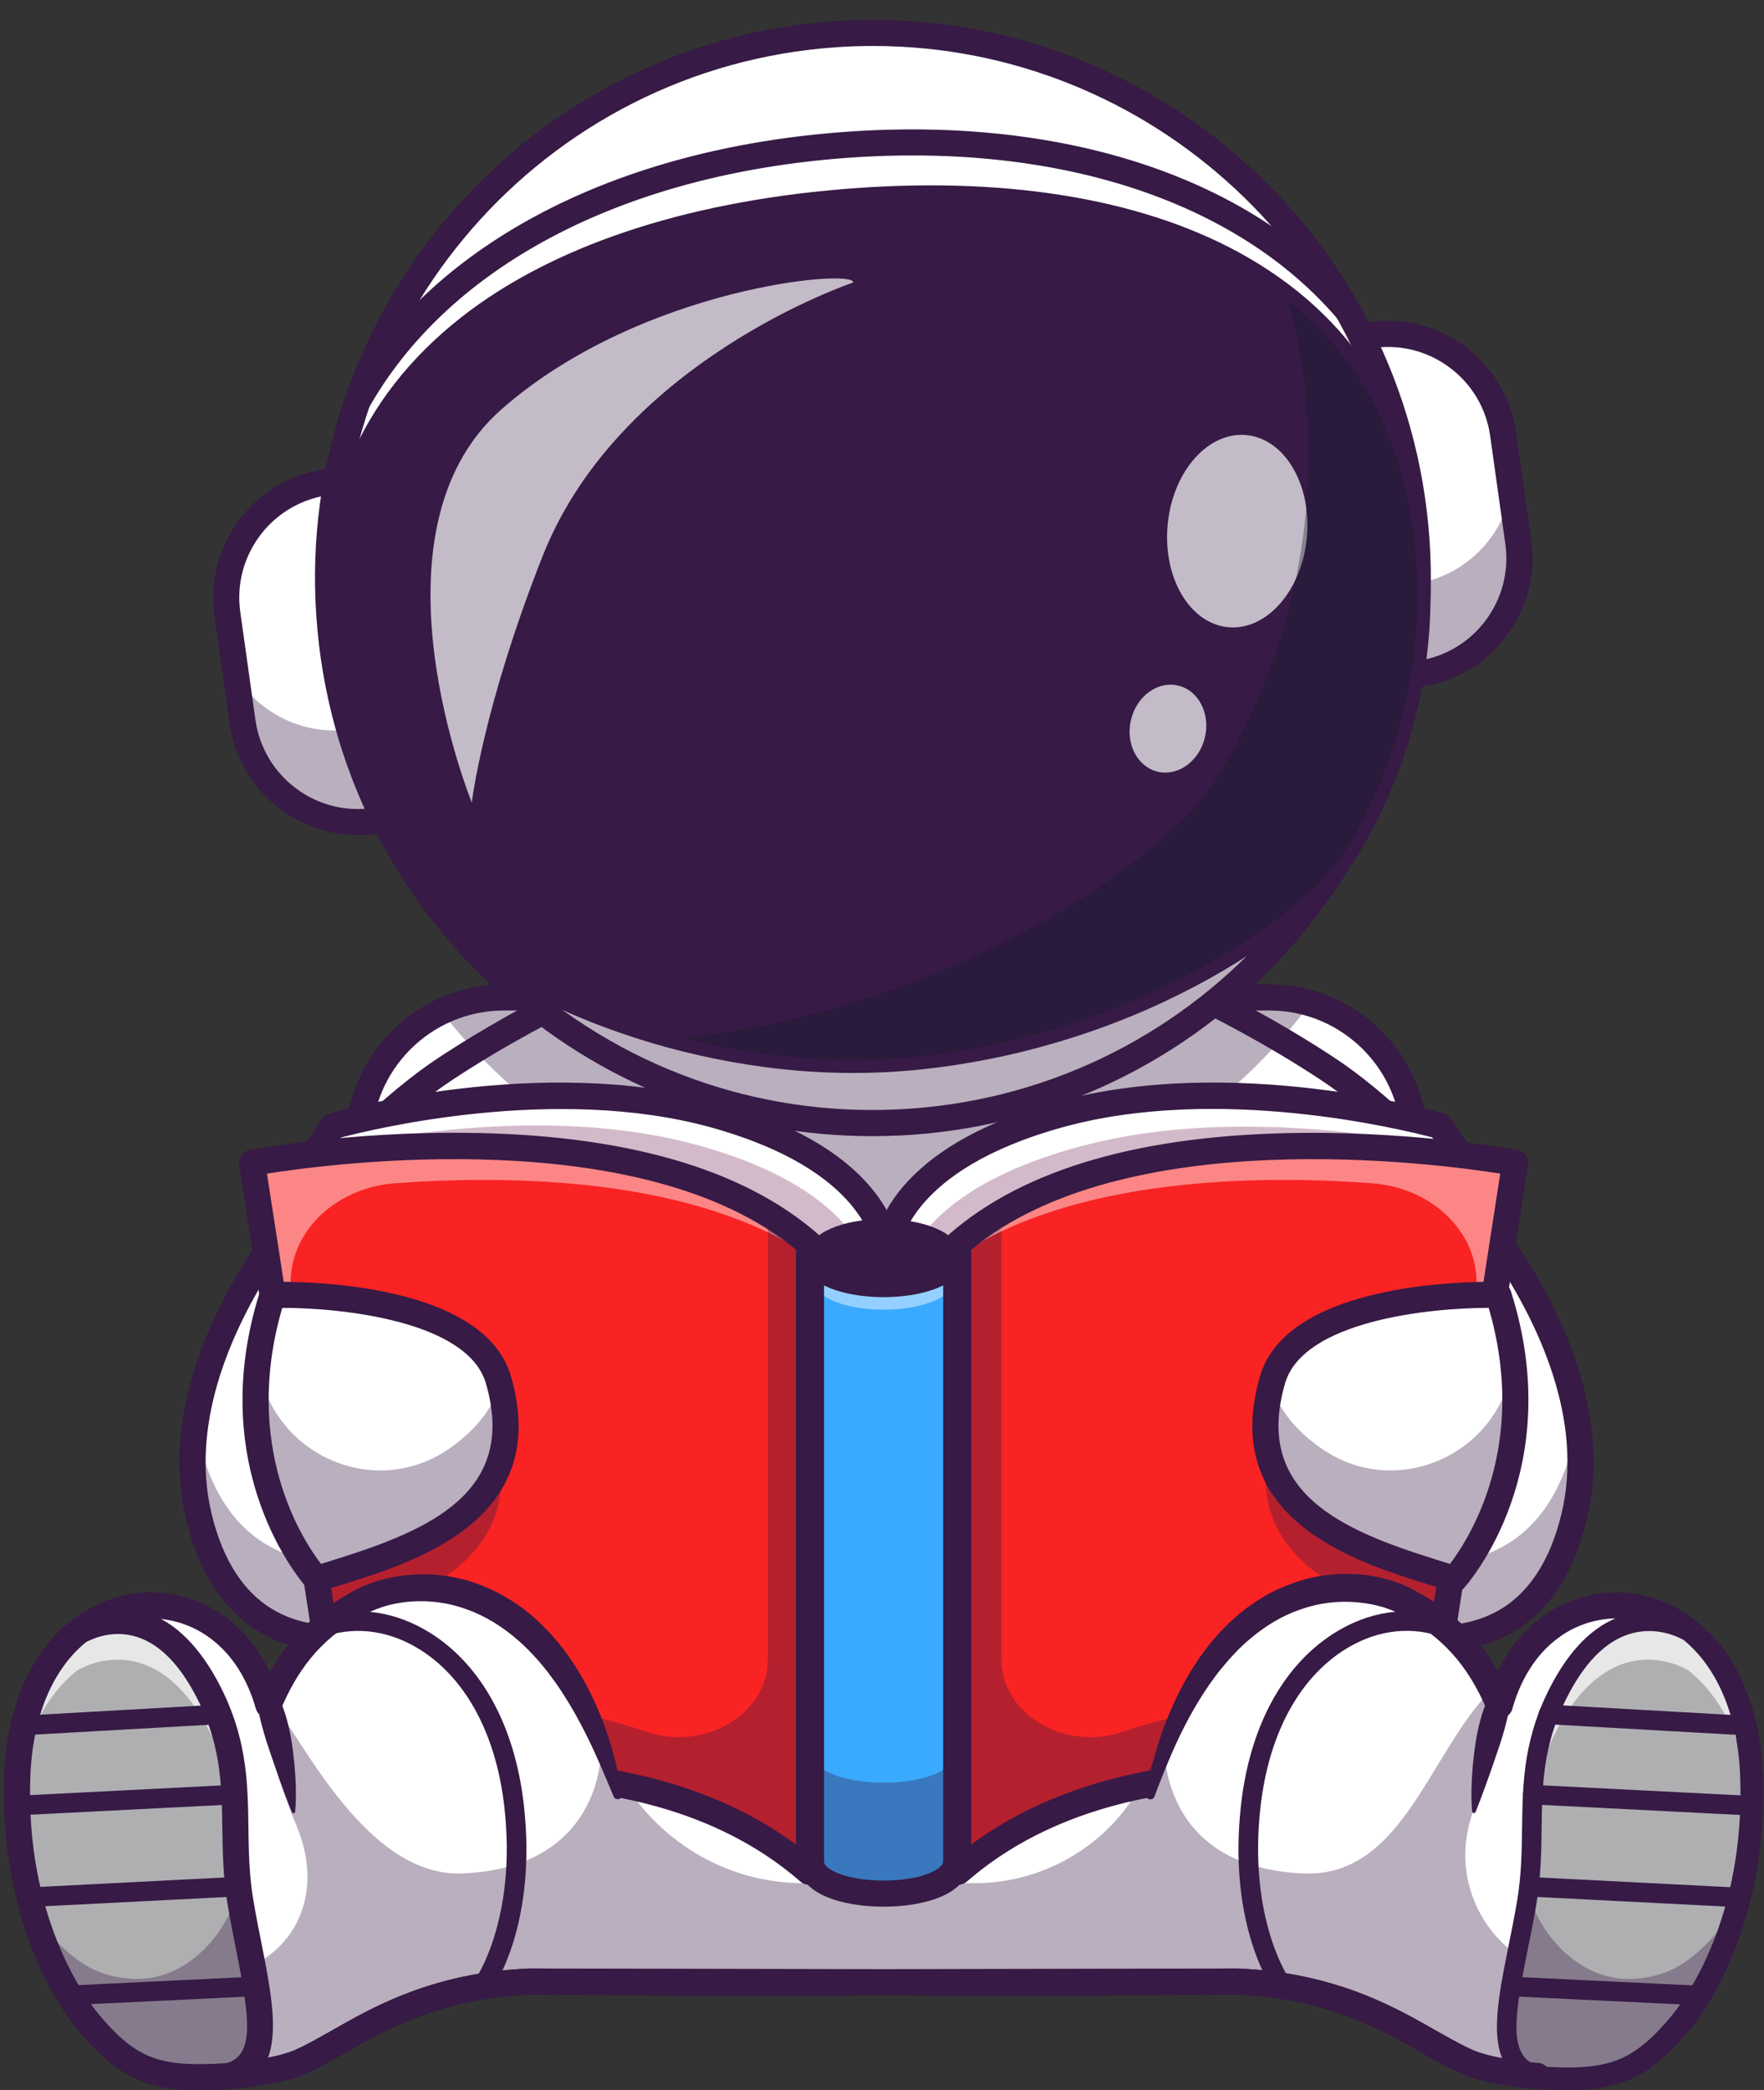 <?xml version="1.0" encoding="UTF-8"?>
<!DOCTYPE svg PUBLIC '-//W3C//DTD SVG 1.0//EN'
          'http://www.w3.org/TR/2001/REC-SVG-20010904/DTD/svg10.dtd'>
<svg height="2673.2" preserveAspectRatio="xMidYMid meet" version="1.0" viewBox="-5.0 -25.4 2256.7 2673.2" width="2256.7" xmlns="http://www.w3.org/2000/svg" xmlns:xlink="http://www.w3.org/1999/xlink" zoomAndPan="magnify"
><rect x="-5.0" y="-25.4" width="2256.7" height="2673.2" fill="#333333" stroke="none"/><g
  ><g
    ><g
      ><g id="change1_22"
        ><path d="M1804.9,1434.2v801.9c0,102.7-83.2,185.9-185.9,185.9H639.7c-102.7,0-185.9-83.2-185.9-185.9v-800 c0-0.9,0-1.7,0-2.6c1-73,44-135.8,106-165.3c24.2-11.5,51.3-18,79.9-18H1619c18.2,0,35.8,2.6,52.4,7.5 C1747.9,1280.2,1804,1350.6,1804.9,1434.2z" fill="#fff"
        /></g
        ><g id="change2_9"
        ><path d="M1619,2438.7H639.7c-111.7,0-202.6-90.9-202.6-202.6v-800c0-111.7,90.9-202.6,202.6-202.6H1619 c111.7,0,202.6,90.9,202.6,202.6v800C1821.6,2347.8,1730.7,2438.7,1619,2438.7z M639.7,1266.9c-93.3,0-169.2,75.9-169.2,169.2 v800c0,93.3,75.9,169.2,169.2,169.2H1619c93.3,0,169.2-75.9,169.2-169.2v-800c0-93.3-75.9-169.2-169.2-169.2H639.7z" fill="#371a45"
        /></g
        ><g id="change1_9"
        ><path d="M752.1 1879H1489.6V2459.7H752.1z" fill="#fff"
        /></g
        ><g id="change1_23"
        ><path d="M2008.7,1914.6c-36.1,149.7-140.7,161.6-203.8,153.9c-29.6-3.6-49.9-11.4-49.9-11.4H503.2 c0,0-20.2,7.8-49.4,11.4c-63,7.9-168.3-3.6-204.4-153.8c-41.4-172.1,82.7-360.7,204.4-481c39.4-39,78.5-70.8,111.7-92.6 c12.2-8,24.3-15.7,36.5-23.2c41.4-25.4,82.6-47.9,122.6-67.6c217.3-107.4,400.8-136.3,400.8-136.3h7.2 c0,0,183.4,28.9,400.7,136.3c32.8,16.2,66.4,34.2,100.2,54.1c19.6,11.5,39.3,23.8,59,36.6c33.4,21.9,72.8,53.9,112.4,93.2 C1926.4,1554.5,2050,1742.7,2008.7,1914.6z" fill="#fff"
        /></g
        ><g id="change2_44" opacity=".35"
        ><path d="M2008.7,1914.6c-52.9,219.8-253.7,142.5-253.7,142.5H503.2c0,0-200.8,77.3-253.8-142.5 c-9.5-39.4-10.3-79.8-4.4-119.9c1.1,7.4,2.6,14.8,4.4,22.2c52.9,219.8,253.8,142.5,253.8,142.5h1251.7 c0,0,200.8,77.3,253.7-142.5c1.8-7.4,3.3-14.8,4.4-22.2C2019,1834.8,2018.1,1875.1,2008.7,1914.6z" fill="#371a45"
        /></g
        ><g id="change2_30"
        ><path d="M425.1,2087c-28.1,0-59.9-5-90.3-21c-50.1-26.3-84.3-76-101.5-147.6c-59-245.2,197.3-508.8,323.2-591.4 c278.4-182.6,563.6-229.1,566.4-229.6c0.9-0.1,1.7-0.2,2.6-0.2h7.2c0.9,0,1.7,0.1,2.6,0.2c2.8,0.4,288,47,566.4,229.6 c126,82.6,382.3,346.2,323.2,591.4c-17.2,71.6-51.4,121.2-101.5,147.6c-80.1,42.1-170.6,8.1-174.4,6.6 c-8.6-3.3-12.9-13-9.6-21.6c3.3-8.6,13-12.9,21.6-9.6l0,0c0.8,0.3,80.6,30,147.2-5.1c41.1-21.7,69.5-64,84.4-125.7 c29-120.6-29.8-243.7-84.3-325.7c-71.7-108-165.9-191.4-224.8-230c-263.2-172.6-531.6-220.8-552.1-224.3h-4.5 c-20.4,3.5-289.2,51.9-552.1,224.3c-58.9,38.6-153.1,122-224.8,230c-54.5,82-113.3,205.1-84.3,325.7 c14.9,61.7,43.2,104,84.4,125.7c66.6,35.1,146.4,5.4,147.2,5.1c8.6-3.3,18.2,1,21.6,9.6c3.3,8.6-1,18.2-9.6,21.5 C506.8,2073.5,471,2087,425.1,2087z" fill="#371a45"
        /></g
        ><g
        ><g
          ><g id="change1_17"
            ><path d="M1810.6,836.3L1810.6,836.3c-7.8,1.1-14.9-4.3-16-12.1l-57-405.1c-1.1-7.8,4.3-14.9,12.1-16l0,0 c81.5-11.5,156.8,45.3,168.3,126.8l19.4,138.1C1948.8,749.5,1892.1,824.8,1810.6,836.3z" fill="#fff"
            /></g
            ><g id="change2_33"
            ><path d="M1808.6,839.4c-8.4,0-15.8-6.2-17-14.8l-57-405.1c-1.3-9.4,5.2-18.1,14.6-19.4 c83-11.7,160,46.3,171.7,129.3l19.4,138.1c11.7,83-46.3,160-129.3,171.7C1810.2,839.4,1809.4,839.4,1808.6,839.4z M1770.5,404.6c-6.8,0-13.6,0.5-20.4,1.4c-6.1,0.9-10.4,6.5-9.5,12.7l57,405.1c0.9,6.1,6.5,10.4,12.7,9.5l0,0 c79.7-11.2,135.4-85.2,124.2-164.9L1915,530.3C1904.7,457.4,1842.1,404.6,1770.5,404.6z" fill="#371a45"
            /></g
          ></g
          ><g id="change2_23" opacity=".35"
          ><path d="M1928.3,603.2l9.1,64.8c11.4,81.4-45.3,156.8-126.8,168.3c-7.8,1.1-14.9-4.3-16.1-12.1l-15.2-107.7 c2.9,4.6,8.3,7.3,14,6.5l9.6-1.4C1867.3,712.6,1916.3,663.6,1928.3,603.2z" fill="#371a45"
          /></g
          ><g id="change2_31"
          ><path d="M1808.6,853.1c-15.1,0-28.4-11.2-30.6-26.6l-57-405.1c-2.4-16.9,9.4-32.5,26.3-34.9 c90.5-12.8,174.4,50.5,187.2,141l19.4,138.1c12.7,90.5-50.5,174.4-141,187.2C1811.5,853,1810,853.1,1808.6,853.1z M1808.3,819.7C1808.3,819.7,1808.3,819.7,1808.3,819.7L1808.3,819.7C1808.3,819.7,1808.3,819.7,1808.3,819.7z M1754.4,419.3 l56.3,400.1c70.9-11.3,120.1-77.7,110.1-149.1l-19.4-138.1c-4.9-35-23.2-66-51.4-87.2C1822.4,424.2,1788.6,415.1,1754.4,419.3z" fill="#371a45"
          /></g
          ><g
          ><g id="change1_21"
            ><path d="M412.6,591.3L412.6,591.3c7.8-1.1,14.9,4.3,16,12.1l57,405.1c1.1,7.8-4.3,14.9-12.1,16l0,0 c-81.5,11.5-156.8-45.3-168.3-126.8l-19.4-138.1C274.4,678.1,331.2,602.8,412.6,591.3z" fill="#fff"
            /></g
            ><g id="change2_15"
            ><path d="M452.7,1028.9c-74.5,0-139.7-55-150.4-130.8L282.9,760c-11.7-83,46.3-160,129.3-171.7 c9.4-1.3,18.1,5.2,19.4,14.6l57,405.1c0.6,4.6-0.5,9.1-3.3,12.7c-2.8,3.7-6.8,6-11.3,6.7 C466.9,1028.4,459.8,1028.9,452.7,1028.9z M414.6,594.1c-0.5,0-1,0-1.6,0.1l0,0c-79.7,11.2-135.4,85.2-124.2,164.9l19.4,138.1 c11.2,79.7,85.2,135.4,164.9,124.2c3-0.4,5.6-2,7.4-4.3s2.6-5.3,2.2-8.3l-57-405.1C424.9,598.2,420.1,594.1,414.6,594.1z M412.6,591.3L412.6,591.3L412.6,591.3z" fill="#371a45"
            /></g
          ></g
          ><g id="change2_10" opacity=".35"
          ><path d="M469.9,896.1l15.8,112.4c1.1,7.8-4.3,14.9-12.1,16.1c-42.8,6-83.9-6.8-114.9-32.1 c-28-22.9-47.9-56-53.3-94.7l-8.2-58.2c30.3,47.8,86.8,76.1,146.6,67.7l14.8-2.1C463.9,904.4,468.1,900.8,469.9,896.1z" fill="#371a45"
          /></g
          ><g id="change2_16"
          ><path d="M452.7,1042.6c-81.2,0-152.3-59.9-163.9-142.6l-19.4-138.1c-12.7-90.5,50.5-174.4,141-187.2 c8.2-1.2,16.3,0.9,22.9,5.9c6.6,5,10.8,12.2,12,20.4l57,405.1c1.2,8.2-0.9,16.3-5.9,22.9c-5,6.6-12.2,10.8-20.4,12 C468.1,1042.1,460.4,1042.6,452.7,1042.6z M412.5,608.2c-70.9,11.3-120.2,77.7-110.1,149.1l19.4,138.1 c10.1,71.4,75.7,121.6,147,112.9L412.5,608.2z M412.6,591.3L412.6,591.3L412.6,591.3z" fill="#371a45"
          /></g
          ><g id="change2_17" opacity=".35"
          ><path d="M1671.4,1257.7c-11.9,16.1-24.6,31.6-37.9,46.6c-117,132.1-283.9,220.2-473.9,233.3 c-217.9,15-419.3-71.8-557.6-219.8c-14.8-15.9-28.9-32.4-42.2-49.6c24.2-11.5,51.3-18,79.9-18h85 c217.3-107.4,400.8-136.3,400.8-136.3h7.2c0,0,183.4,28.9,400.7,136.3h85.6C1637.2,1250.2,1654.7,1252.9,1671.4,1257.7z" fill="#371a45"
          /></g
          ><g
          ><g id="change1_19"
            ><circle cx="1111.7" cy="713.8" fill="#fff" r="697.1"
            /></g
            ><g id="change2_14"
            ><path d="M1110.7,1413.9c-168.9,0-330.2-60.2-458.8-172.2c-141-122.8-225.7-293.2-238.6-479.7 c-26.6-385.1,265.1-720,650.2-746.6c186.6-12.9,366.9,47.7,508,170.5c141,122.8,225.8,293.2,238.6,479.7l0,0 c12.9,186.6-47.7,366.9-170.5,508s-293.2,225.8-479.7,238.6C1143.4,1413.3,1127,1413.9,1110.7,1413.9z M1112.7,19.7 c-16.2,0-32.5,0.6-48.8,1.7C682.2,47.7,393,379.7,419.3,761.5c12.8,184.9,96.8,353.9,236.6,475.6s318.7,181.8,503.6,169 c381.8-26.3,671-358.4,644.7-740.2c-12.8-184.9-96.8-353.9-236.6-475.6C1440.1,79.4,1280.2,19.7,1112.7,19.7z" fill="#371a45"
            /></g
          ></g
          ><g id="change2_39" opacity=".35"
          ><path d="M1793.8,570c6.6,31.1,11.1,63.1,13.3,95.8c26.4,384.1-263.4,716.9-647.5,743.4 c-384.1,26.4-716.9-263.4-743.4-647.5c-0.8-11-1.3-22.1-1.5-33c70.2,335.3,378.7,575.9,730.1,551.7 C1517.9,1254.6,1802,940,1793.8,570z" fill="#371a45"
          /></g
          ><g id="change2_43"
          ><path d="M1110.7,1427.6c-172.2,0-336.6-61.4-467.7-175.6c-143.8-125.2-230.2-298.9-243.3-489.1 C372.6,370.2,670,28.8,1062.6,1.7c392.7-27.1,734.1,270.3,761.2,663l0,0c27.1,392.6-270.3,734.1-662.9,761.2 C1144,1427,1127.3,1427.6,1110.7,1427.6z M1112.2,33.4c-15.7,0-31.4,0.5-47.3,1.6C690.6,60.8,407.2,386.3,433,760.6 c12.5,181.3,94.9,346.9,231.9,466.2s312.4,178.2,493.7,165.7c374.3-25.8,657.8-351.3,631.9-725.6l0,0 C1765.7,308.6,1466.2,33.4,1112.2,33.4z" fill="#371a45"
          /></g
          ><g id="change2_7"
          ><path d="M1806.1,683.8c11.4,135.9-22.1,265.8-88.7,376.6c-50,83-271,239.6-558,266.3 c-266.1,24.8-520.3-96.8-583.4-170.3c-84.2-98.1-139-220.5-150.4-356.5C395.3,440.3,691.8,265.2,1073,233.1 S1775.9,324.1,1806.1,683.8z" fill="#371a45"
          /></g
          ><g id="change2_5"
          ><path d="M1086.7,1346.8c-245.8,0-463.2-109.4-523.3-179.4c-89.6-104.3-143-230.9-154.4-365.9 c-14.8-175.9,44.3-317.5,175.7-420.8c114.8-90.2,283.1-147,487-164.1c203.8-17.2,379.3,10.7,507.5,80.4 c146.8,79.9,228.8,209.6,243.6,385.5l0,0c11.4,135.1-20.1,268.7-91.1,386.6c-49.2,81.7-267.1,246.1-570.7,274.4 C1136,1345.7,1111.2,1346.8,1086.7,1346.8z M1186,244.9c-36,0-73.3,1.6-111.6,4.8c-197.3,16.6-359.5,70.9-469.1,157.1 c-122,95.9-176.9,227.7-163.1,391.8c10.8,128,61.4,248,146.5,347c54.9,63.9,265.7,167.8,499.1,167.8c23.2,0,46.6-1,70.1-3.2 c288.2-26.9,500.5-184.1,545.2-258.3c67.3-111.8,97.2-238.6,86.4-366.6l0,0c-13.8-164-89.9-284.8-226.3-359 C1464.5,272.5,1335.6,244.9,1186,244.9z" fill="#371a45"
          /></g
          ><g id="change1_7" opacity=".7"
          ><ellipse cx="1577.8" cy="653.8" fill="#fff" rx="123.4" ry="89.4" transform="rotate(-84.538 1577.835 653.819) scale(1)"
          /></g
          ><g id="change1_11" opacity=".7"
          ><ellipse cx="1489.1" cy="906.5" fill="#fff" rx="56.6" ry="48.6" transform="rotate(-76.597 1489.083 906.437)"
          /></g
          ><g id="change3_1" opacity=".35"
          ><path d="M1643.6,359.6c91.2,73.4,150.3,179.8,162.5,324.2c11.4,135.9-22.1,265.8-88.7,376.6 c-50,83-271.1,239.6-558,266.4c-101.3,9.5-200.9-2.3-288.9-24.6c352-40.4,621.2-232.4,683.2-335.4 c84.6-140.6,127.1-305.5,112.6-477.9C1662.4,442.7,1654.7,399.7,1643.6,359.6z" fill="#111a28"
          /></g
          ><g id="change2_13"
          ><path d="M451.7,505.8c-3.2,0-6.5-0.9-9.4-2.9c-7.5-5-9.5-15.2-4.8-22.8c106.6-188.9,334.1-311.2,624.1-335.7 c288.3-24.3,532.8,55.1,670.9,217.7c5.1,5.7,5.8,14.4,1.2,20.8c-5.4,7.5-15.7,9.3-23.2,3.9c-1.1-0.8-2.2-1.8-3.1-2.9 c-131-154.5-365.4-229.7-642.9-206.3C785.4,201.3,567.4,317.6,466.4,497c-0.3,0.5-0.6,1-1,1.5 C462.2,503.3,457,505.8,451.7,505.8z" fill="#371a45"
          /></g
          ><g id="change1_20" opacity=".7"
          ><path d="M598.6,1000.9c0,0-141.3-345.5,38.1-503s454.5-180.1,449.6-161.9c0,0-298.4,99.4-397.3,350.2 C612.7,879.7,598.6,1000.9,598.6,1000.9z" fill="#fff"
          /></g
        ></g
        ><g
        ><g id="change1_14"
          ><path d="M358.6,1506.8l62.4-92.1c0,0,264-76.5,488-14.5c217.6,60.2,220.3,172.9,220.3,172.9v221.6H406.8 L358.6,1506.8z" fill="#fff"
          /></g
          ><g id="change1_1"
          ><path d="M1129.4,1573.1v221.6H406.8l-48.2-287.9l39.6-58.4l22.8-33.7c0,0,264-76.5,488.1-14.5 C1126.7,1460.5,1129.4,1573.1,1129.4,1573.1z" fill="#fff"
          /></g
          ><g id="change4_1" opacity=".3"
          ><path d="M1110.4,1611v183.7H406.8l-48.2-287.9l39.6-58.4c62.1-15.2,288.8-63.2,485.6-10.3 C1107.6,1498.4,1110.4,1611,1110.4,1611z" fill="#6b184e"
          /></g
          ><g id="change1_5"
          ><path d="M1900.1,1506.8l-62.4-92.1c0,0-264-76.5-488-14.5c-217.6,60.2-220.3,172.9-220.3,172.9v221.6h722.5 L1900.1,1506.8z" fill="#fff"
          /></g
          ><g id="change1_6"
          ><path d="M1900.1,1506.8l-48.3,287.9h-722.5v-221.6c0,0,2.7-112.6,220.3-172.9c224.1-62,488.1,14.5,488.1,14.5 l20.8,30.7L1900.1,1506.8z" fill="#fff"
          /></g
          ><g id="change4_2" opacity=".3"
          ><path d="M1900.1,1506.8l-48.3,287.9h-702.6v-182.2c0,0,2.8-112.6,232-172.9c184.3-48.4,394.2-12.3,477.3,5.8 L1900.1,1506.8z" fill="#6b184e"
          /></g
          ><g id="change1_8"
          ><path d="M1030,1565.2c-224.8-195.8-712.5-103.4-712.5-103.4l124.4,803.1c0,0,363.3-92.4,588.1,103.4L1030,1565.2 L1030,1565.2z" fill="#fff"
          /></g
          ><g id="change1_16"
          ><path d="M1030,1565.2c-224.8-195.8-712.5-103.4-712.5-103.4l124.4,803.1c0,0,363.3-92.4,588.1,103.4L1030,1565.2 L1030,1565.2z" fill="#fff"
          /></g
          ><g id="change2_40"
          ><path d="M1129.3,1811.4H406.8c-8.2,0-15.1-5.9-16.5-13.9l-48.3-287.9c-0.7-4.2,0.2-8.6,2.6-12.1l62.4-92.1 c2.2-3.2,5.4-5.6,9.2-6.7c11-3.2,271.1-77.1,497.1-14.6c227,62.8,232.4,183.5,232.6,188.6v222 C1146,1803.9,1138.6,1811.4,1129.3,1811.4z M421,1778h691.7v-204.4c-0.4-4.6-10.9-102.6-208.1-157.2 c-198.9-55-433.9,2.5-473.2,12.9l-55.2,81.4L421,1778z" fill="#371a45"
          /></g
          ><g id="change2_32"
          ><path d="M1851.8,1811.4h-722.5c-9.2,0-16.7-7.5-16.7-16.7v-221.6c0.1-5.5,5.6-126.1,232.6-189 c226-62.6,486.2,11.4,497.1,14.6c3.7,1.1,7,3.4,9.2,6.7l62.4,92.1c2.4,3.6,3.4,7.9,2.6,12.1l-48.3,287.9 C1867,1805.5,1860,1811.4,1851.8,1811.4z M1146,1778h691.7l44.8-267.4l-55.2-81.4c-39.4-10.4-274.4-68-473.2-12.9 c-197.2,54.6-207.7,152.7-208.1,157.2L1146,1778L1146,1778z" fill="#371a45"
          /></g
          ><g id="change5_2"
          ><path d="M1030,1565.2v803.1c-224.8-195.8-588.1-103.4-588.1-103.4l-33.5-216.3l-62.2-314.3l-28.8-272.6 C317.5,1461.8,805.3,1369.3,1030,1565.2z" fill="#f92323"
          /></g
          ><g id="change1_12" opacity=".45"
          ><path d="M1030,1565.2v15.3c-149.8-100-380.1-103.6-529.2-92.7c-80.9,5.9-140.8,68.1-133.4,138.6l16,151.5l58.6,487 c-20.3,3.5,0,0,0,0l-33.5-216.3l-62.2-314.3l-28.8-272.6C317.5,1461.8,805.3,1369.3,1030,1565.2z" fill="#fff"
          /></g
          ><g id="change2_41" opacity=".35"
          ><path d="M1030,1565.2v803.1c-224.8-195.8-588.1-103.4-588.1-103.4l-10.5-99.5c81.3-12.9,226.7-32.3,390.5,23.9 c74.7,25.6,155.5-22.7,155.5-92.7v-569.5C996.2,1538.4,1013.8,1551,1030,1565.2z" fill="#371a45"
          /></g
          ><g id="change5_1"
          ><path d="M1933.4,1461.8l-36.5,235.6l-55.6,358.8l-32.3,208.7c0,0-363.4-92.4-588.1,103.4v-803.1 C1445.6,1369.3,1933.4,1461.8,1933.4,1461.8z" fill="#f92323"
          /></g
          ><g id="change2_45"
          ><path d="M1030,2385c-4,0-7.9-1.4-11-4.1c-215.4-187.7-569.5-100.7-573-99.8c-4.6,1.2-9.4,0.3-13.3-2.3 c-3.9-2.6-6.6-6.7-7.3-11.4L301,1464.3c-1.4-8.9,4.6-17.3,13.4-19c5-1,125.2-23.4,275.2-22c203.2,1.9,355.1,45.3,451.4,129.2 c3.6,3.2,5.7,7.8,5.7,12.6v803.1c0,6.5-3.8,12.5-9.8,15.2C1034.7,2384.5,1032.4,2385,1030,2385z M641.4,2226.4 c3.5,0,7,0,10.5,0.1c144.7,1.7,268.8,38.6,361.4,107v-760.6c-195.7-162.8-592.6-110.7-676.8-97.4l119.2,769.2 C486.9,2238.2,556.1,2226.4,641.4,2226.4z" fill="#371a45"
          /></g
          ><g id="change2_25" opacity=".35"
          ><path d="M1223.5,1565.2v803.1c224.8-195.8,588.1-103.4,588.1-103.4l10.5-99.5c-81.3-12.9-226.7-32.3-390.5,23.9 c-74.7,25.6-155.5-22.7-155.5-92.7v-569.5C1257.4,1538.4,1239.8,1551,1223.5,1565.2z" fill="#371a45"
          /></g
          ><g id="change1_18" opacity=".45"
          ><path d="M1220.8,1565.2v15.3c149.8-100,380.1-103.6,529.2-92.7c80.9,5.9,140.8,68.1,133.4,138.6l-16,151.5 l-58.6,487c20.3,3.5,0,0,0,0l33.7-217.7l48.4-312.5l42.3-272.9C1933.4,1461.8,1445.6,1369.3,1220.8,1565.2z" fill="#fff"
          /></g
          ><g id="change2_46"
          ><path d="M1220.8,2385c-2.3,0-4.7-0.5-6.9-1.5c-5.9-2.7-9.8-8.6-9.8-15.2v-803.1c0-4.8,2.1-9.4,5.7-12.6 c96.3-83.9,248.1-127.4,451.4-129.2c149.9-1.3,270.2,21.1,275.2,22c8.8,1.7,14.8,10.1,13.4,19l-124.4,803.1 c-0.7,4.6-3.4,8.8-7.3,11.4s-8.8,3.4-13.3,2.3c-3.6-0.9-357.6-87.9-573,99.8C1228.7,2383.5,1224.8,2385,1220.8,2385z M1237.5,1572.9v760.6c92.6-68.5,216.7-105.4,361.4-107c90.1-1.1,163.7,11.5,196.2,18.2l119.2-769.2 C1830.1,1462.2,1433.3,1410.1,1237.5,1572.9z" fill="#371a45"
          /></g
        ></g
        ><g id="change2_51" opacity=".35"
        ><path d="M1896.9,1697.4l-55.6,358.8c-89-28.3-269.6-74-218.3-250.4C1651.8,1706.9,1841.7,1697.9,1896.9,1697.4z" fill="#371a45"
        /></g
        ><g id="change2_28" opacity=".35"
        ><path d="M353.6,1697.4l55.6,358.8c89-28.3,269.6-74,218.3-250.4C598.7,1706.9,408.7,1697.9,353.6,1697.4z" fill="#371a45"
        /></g
        ><g id="change1_15"
        ><path d="M1911.8,1630.7c0,0-255.1-7.6-288.9,108.4c-54.3,186.4,150.5,226.8,232.5,255.1 C1855.5,1994.2,1982.8,1853.2,1911.8,1630.7z" fill="#fff"
        /></g
        ><g id="change2_37" opacity=".35"
        ><path d="M1855.5,1994.1c-80.9-27.9-281.6-67.7-234.5-248c11.5,35.1,36.1,61.5,66,81.9 c95.8,65.6,227.7,5.5,243-109.6c0.1-1.1,0.3-2.3,0.4-3.4C1951.2,1888.2,1855.5,1994.1,1855.5,1994.1z" fill="#371a45"
        /></g
        ><g id="change2_12"
        ><path d="M1855.5,2010.8c-1.8,0-3.7-0.3-5.4-0.9c-8.2-2.8-18-5.9-28.4-9.1c-93.6-29.2-267.9-83.6-214.7-266.4 c37-126.9,294.4-120.7,305.4-120.4c7.1,0.2,13.2,4.9,15.4,11.6c73,229-54.4,373.7-59.8,379.7 C1864.7,2008.9,1860.2,2010.8,1855.5,2010.8z M1898.7,1647.2c-74.9,0-236.4,16.6-259.7,96.5c-40.7,139.7,72.8,187.9,192.6,225.2 c6.4,2,12.5,3.9,18.3,5.8c24.2-31.7,101.2-150.7,49.6-327.5C1899.2,1647.2,1898.9,1647.2,1898.7,1647.2z" fill="#371a45"
        /></g
        ><g
        ><g id="change1_13"
          ><path d="M785,2270.5c-80.7-293.5-262.2-284-329.9-246.8c-39.5,21.7-85.4,54-117.1,131.5 c-53.1-192.6-311.4-171.4-321,90.6c-5.6,154.2,49.7,264.7,90,313.7c39.8,48.4,69.4,64.5,111.7,69.9 c39.2,5,122.2-1.6,159.3-17.5c61.8-26.5,136.7-96.2,294.3-103.3c0,0,214.1,2.5,453,0.9c239,1.6,453-0.9,453-0.9 c157.6,7.1,232.5,76.8,294.4,103.3c37.1,15.9,120.1,22.5,159.3,17.5c42.4-5.4,72-21.5,111.7-69.9c40.2-49,95.6-159.5,90-313.7 c-9.6-262-267.9-283.2-321-90.6c-31.6-77.5-77.5-109.8-117.1-131.5c-67.7-37.3-249.2-46.7-329.9,246.8v124.3H787.2 c-0.6,0-1.1-91.9-1.2-92.5L785,2270.5z" fill="#fff"
          /></g
          ><g id="change2_52" opacity=".35"
          ><path d="M2143.8,2559.6c-39.7,48.4-69.4,64.5-111.7,69.9c-39.2,5-122.2-1.6-159.3-17.5 c-61.9-26.5-136.8-96.2-294.4-103.3c0,0-214.1,2.5-453.1,1c-239,1.6-453-1-453-1c-157.6,7.1-232.5,76.8-294.3,103.3 c-37.1,15.9-120.1,22.5-159.3,17.5c-42.4-5.4-72-21.5-111.7-69.9c-40.2-48.9-95.6-159.5-90-313.7c0.5-13.6,1.7-26.7,3.5-39 c12.7,108.2,54.4,186.5,86.5,225.5c39.7,48.4,69.3,64.5,111.7,69.9c0.4,0,0.8,0.1,1.2,0.1c121.6,15.9,201.6-78.4,154.9-191.8 c-34.6-83.9-47.2-146.9-36.8-155.2c19.4-15.6,108.2,221.1,248.6,215.1c185.2-7.9,177.6-163.6,177.6-163.6s10.1,12.9,21.5,33.9 c47.5,87.3,138.2,142.4,237.6,142.1c33.1,0,67.3-0.2,102.1-0.4c39.4,0.3,78.1,0.4,115.3,0.5c91.7,0.2,176.4-50.7,217.5-132.7 c13.3-26.6,26.5-43.4,26.5-43.4s-7.7,155.7,177.6,163.6c140.4,6,166.9-189.5,266.5-256.4c-21.6,14.5-26.1,99.2-52.6,187.6 c-29.4,98,41.7,198.5,143.9,201c4.6,0.1,8.6,0,11.9-0.4c42.3-5.4,72-21.5,111.7-69.9c32.1-39,73.8-117.3,86.5-225.5 c1.8,12.4,3,25.4,3.5,39C2239.5,2400.1,2184.1,2510.6,2143.8,2559.6z" fill="#371a45"
          /></g
          ><g id="change2_49"
          ><path d="M368.3,2292c-9-22.1-16.7-44.1-24.2-66c-3.7-11-7.6-21.9-10.8-32.9c-3.2-11.1-6.3-22.1-8-33.5l0-0.2 c-1.2-8.3,4.5-15.9,12.8-17.2c6.9-1,13.4,2.8,16,8.9c4.8,10.9,8.1,22.3,10.7,33.9c2.7,11.5,4.3,23.3,5.7,35.1 c1.4,11.8,2.3,23.6,2.8,35.5c0.4,11.9,0.4,23.8-0.7,35.9c-0.1,1.2-1.2,2.1-2.4,2C369.3,2293.3,368.6,2292.7,368.3,2292 L368.3,2292z" fill="#371a45"
          /></g
          ><g id="change2_22"
          ><path d="M288,2646.3c-9.2,0-16.7-7.5-16.7-16.7c0-7.7,5.2-14.1,12.2-16.1c1.5-0.4,3-0.6,4.6-0.6 c9.2,0,16.7,7.5,16.7,16.7c0,7.7-5.2,14.2-12.3,16.1C291.1,2646,289.5,2646.3,288,2646.3z" fill="#371a45"
          /></g
          ><g id="change2_24"
          ><path d="M1878.3,2291.4c-1.1-12-1-23.9-0.6-35.9c0.5-11.9,1.4-23.7,2.8-35.5c1.4-11.8,3-23.6,5.7-35.1 c2.6-11.5,5.9-23,10.7-33.9c3.4-7.6,12.3-11.1,19.9-7.7c6.4,2.8,9.8,9.5,8.9,16l0,0.2c-1.7,11.5-4.8,22.5-8,33.5 c-3.2,11-7.1,21.9-10.8,32.9c-7.6,21.9-15.3,43.9-24.2,66l0,0c-0.5,1.1-1.7,1.7-2.9,1.2 C1878.9,2292.9,1878.4,2292.2,1878.3,2291.4z" fill="#371a45"
          /></g
          ><g id="change2_1"
          ><path d="M1460.5,2269.1c10.5-54.1,27.9-107.7,57.3-156.4c3.7-6.1,7.7-11.9,11.6-17.9c4.2-5.8,8.4-11.6,12.8-17.2 c9.2-11,18.8-21.9,29.7-31.5c5.2-5.1,11-9.5,16.7-14.1c2.9-2.2,6-4.2,9-6.4c3-2.1,6-4.2,9.2-6c12.4-7.9,25.9-14.3,39.8-19.5 c27.8-10.5,58.2-14.4,88-12c14.9,1.3,29.7,4.3,44.1,9c7.2,2.5,14.3,5.3,21.3,8.9c3.6,1.8,6.7,3.6,9.8,5.3 c3.1,1.7,6.2,3.6,9.3,5.4c24.7,14.8,48,34.1,66.4,57c9.2,11.4,17.3,23.6,24.6,36.2c7.3,12.6,13.2,25.8,18.7,39l-32.5,1.9 c6-20.6,14.4-40.7,26.1-59.2c11.7-18.4,26.6-35.2,44.4-48.4c17.8-13.3,38.4-22.9,60.1-28c21.7-5.1,44.6-5.6,66.5-1.2 s42.7,13.3,61,25.7c18.3,12.4,34,28.1,46.8,45.6c12.9,17.5,22.5,37,29.9,56.9c1.7,5,3.9,10,5.2,15.1l4.3,15.3 c1.4,5.1,2.2,10.3,3.3,15.5c1.1,5.2,2.1,10.3,2.7,15.5l2.1,15.6c0.5,5.2,0.8,10.4,1.1,15.6c0.9,10.5,0.8,20.7,1,30.9 c0.2,20.5-1,41.1-2.9,61.6c-4.1,41-13,81.5-26.1,120.6c-13.7,39-31.3,76.8-56.3,111c-3.2,4.2-6.5,8.5-9.8,12.6 c-3.4,4-6.6,8-10.2,11.8c-6.9,7.8-14.4,15.4-22.5,22.6c-8.1,7.2-16.9,13.9-26.6,19.7c-9.6,5.8-20.1,10.4-30.9,13.8 c-10.7,3.4-21.6,5.4-32.3,6.7c-11,1.3-21.5,1.6-31.9,1.6c-20.8,0-41.3-1.4-61.8-3.8c-10.2-1.3-20.5-2.7-30.8-4.7 c-10.3-2-20.6-4.3-31.1-7.8c-5.1-1.7-11-3.9-15.6-6.1c-4.9-2.2-9.7-4.5-14.3-6.9c-4.7-2.4-9.2-4.8-13.6-7.3l-13.2-7.4 c-17.4-9.9-34.5-19.6-51.8-28.4c-17.3-8.8-35.1-16.4-53.1-23.1c-36.2-13-74.1-21.5-112.5-25c-9.6-0.6-18.8-1.6-28.6-1.8 l-29.9,0.1l-59.9,0.1l-119.8,0.2l-239.6,0.5l-239.6-0.5l-119.8-0.2l-59.9-0.1l-29.9-0.1c-9.8,0.2-19.1,1.2-28.7,1.8 c-38.5,3.4-76.3,12-112.5,25c-18.1,6.7-35.8,14.3-53.1,23.1c-17.4,8.8-34.4,18.5-51.8,28.4l-13.2,7.4c-4.4,2.5-9,4.9-13.6,7.3 c-4.5,2.4-9.4,4.7-14.3,6.9c-4.6,2.2-10.4,4.5-15.6,6.1c-10.6,3.5-20.8,5.8-31.1,7.8c-10.3,2-20.5,3.4-30.8,4.7 c-20.5,2.4-41,3.8-61.8,3.8c-10.4,0-20.9-0.3-31.9-1.6c-10.7-1.3-21.5-3.4-32.3-6.7c-10.7-3.3-21.2-8-30.9-13.8 c-9.7-5.8-18.5-12.5-26.6-19.7c-8.1-7.2-15.5-14.8-22.5-22.6c-3.5-3.9-6.8-7.9-10.2-11.8c-3.3-4.1-6.6-8.4-9.8-12.6 c-25-34.2-42.6-72.1-56.3-111c-13.2-39.2-22-79.7-26.2-120.6c-1.9-20.5-3.1-41-2.9-61.6c0.2-10.3,0-20.5,1-30.9 c0.4-5.2,0.6-10.4,1.1-15.6l2.1-15.6c0.6-5.2,1.6-10.4,2.7-15.5c1.1-5.1,2-10.3,3.3-15.5l4.3-15.3c1.3-5.1,3.5-10.1,5.2-15.1 c7.5-19.9,17-39.4,29.9-56.9c12.8-17.5,28.5-33.2,46.8-45.6c18.2-12.4,39.1-21.4,61-25.7c21.9-4.4,44.8-3.9,66.5,1.2 c21.8,5.1,42.3,14.8,60.1,28.1c17.8,13.3,32.7,30,44.3,48.5c11.6,18.5,20,38.6,25.9,59.2l-31.6-1.9 c5.6-13.2,11.6-26.3,18.9-38.8c7.3-12.5,15.4-24.6,24.7-36c18.5-22.7,41.6-41.9,66.2-56.6c3.1-1.8,6.1-3.7,9.2-5.4 c3-1.8,6.1-3.5,9.7-5.3c6.9-3.6,14-6.4,21.1-8.9c14.3-4.8,29-7.8,43.9-9.2c29.6-2.8,60,0.7,88,10.8c14,5.1,27.6,11.3,40.1,19.1 c3.2,1.8,6.3,3.8,9.3,5.9s6.2,4.1,9.1,6.3c5.8,4.5,11.7,9,16.9,14c21.8,19.5,40,42.3,54.8,66.7c29.7,48.8,47,102.9,55.8,157.4 c0.5,3.1-1.6,5.9-4.6,6.4c-2.6,0.4-5.1-1-6.1-3.4l0-0.1c-10.6-25.2-20.9-50.1-32.7-74.1c-11.7-24-24.8-47.1-39.6-68.6 c-3.7-5.4-7.8-10.4-11.5-15.8c-4.1-5-8.1-10.1-12.3-15c-8.7-9.5-17.4-18.9-27.1-27c-19.1-16.6-40.6-30.1-64-38.5 c-23.2-8.7-48.4-12.1-73.1-10.2c-12.3,1-24.6,3.4-36.2,7.2c-5.8,2-11.4,4.1-16.7,6.8c-2.5,1.2-5.4,2.8-8.3,4.4 c-2.9,1.6-5.6,3.3-8.4,4.9c-22.2,13.3-41.7,29.6-57.7,49.2c-16,19.6-28.6,42.3-38.5,66.3c-3.5,8.5-13.3,12.6-21.8,9.1 c-4.9-2-8.3-6.1-9.7-10.8l-0.1-0.2c-5.1-17.8-12.3-34.9-21.9-50.2c-9.6-15.3-21.8-28.9-36-39.5 c-28.3-21.4-65.4-30.3-100.1-23.3c-17.3,3.5-33.9,10.6-48.7,20.6c-14.8,10-27.8,22.9-38.5,37.6c-10.8,14.7-19.1,31.5-25.6,48.9 c-1.5,4.4-3.4,8.7-4.5,13.2l-3.8,13.6c-1.2,4.5-1.9,9.2-3,13.9c-1,4.6-1.9,9.2-2.4,14l-1.9,14.1c-0.5,4.7-0.7,9.5-1,14.3 c-0.9,9.4-0.7,19.2-0.9,28.9c-0.2,19.4,1,38.8,2.7,58.1c3.9,38.6,12.2,76.6,24.5,113.2c12.7,36.3,29.4,71.7,51.6,102.1 c2.9,3.7,5.6,7.4,8.6,11c3.1,3.7,6.2,7.4,9.4,10.9c6.3,7.1,12.9,13.8,19.8,19.9c13.7,12.2,28.5,21.5,45.2,26.6 c8.3,2.6,17.2,4.3,26.3,5.4c8.8,1.1,18.4,1.4,27.9,1.4c19.1,0.1,38.6-1.3,57.8-3.5c19.1-2.4,38.4-5.6,55.4-11.1 c2.2-0.6,4.1-1.4,6.1-2.2c1.9-0.7,4.1-1.6,6.2-2.7c4.2-1.9,8.4-3.9,12.7-6.2c4.2-2.1,8.5-4.4,12.8-6.9l12.9-7.2 c17.3-9.8,35-19.9,53.3-29.2c18.3-9.3,37.3-17.5,56.7-24.7c39-14,79.8-23.2,120.9-26.8c10.4-0.6,21-1.7,31.2-1.9l30,0.1l60,0.1 l120,0.2l239.9,0.5l239.9-0.5l120-0.2l60-0.1l30-0.1c10.1,0.2,20.8,1.3,31.2,1.9c41.1,3.7,81.9,12.9,120.9,26.8 c19.4,7.2,38.4,15.4,56.7,24.7c18.3,9.3,36,19.4,53.3,29.2l12.9,7.2c4.3,2.4,8.6,4.7,12.8,6.9c4.2,2.3,8.5,4.2,12.7,6.2 c2.1,1,4.2,2,6.2,2.7c2,0.8,3.9,1.6,6.1,2.2c17.1,5.5,36.4,8.7,55.4,11.1c19.2,2.2,38.6,3.6,57.8,3.5c9.5,0,19.1-0.3,27.9-1.4 c9.1-1.1,18-2.9,26.3-5.4c16.7-5.1,31.5-14.3,45.2-26.6c6.9-6.1,13.4-12.8,19.8-19.9c3.2-3.5,6.3-7.2,9.4-10.9 c3-3.7,5.8-7.3,8.6-11c22.2-30.4,38.9-65.8,51.6-102.1c12.3-36.6,20.6-74.6,24.5-113.2c1.8-19.3,2.9-38.7,2.7-58.1 c-0.2-9.7,0-19.5-0.9-28.9c-0.4-4.8-0.6-9.5-1-14.3l-1.9-14.1c-0.5-4.7-1.4-9.4-2.4-14c-1-4.6-1.7-9.3-2.9-13.9l-3.8-13.6 c-1.1-4.6-3.1-8.8-4.6-13.2c-6.5-17.4-14.8-34.2-25.6-48.9c-10.8-14.7-23.8-27.6-38.6-37.6c-14.8-10-31.4-17.2-48.7-20.6 c-34.7-7-71.8,1.8-100,23.4c-28.6,21.4-47.7,54.3-57.6,89.8c-2.5,9.1-12,14.5-21.1,12c-5.2-1.4-9.2-5.2-11.2-9.8l-0.1-0.2 c-10-23.9-22.7-46.4-38.8-65.9c-16.1-19.4-35.5-35.5-57.6-48.8c-2.8-1.6-5.5-3.3-8.4-4.9c-2.9-1.6-5.7-3.2-8.2-4.4 c-5.2-2.7-10.8-4.8-16.5-6.8c-11.5-3.8-23.7-6.2-35.9-7.3c-24.6-2.3-49.7,0.7-73.1,9c-23.6,8-45.4,21.3-64.8,37.8 c-9.9,8.1-18.8,17.4-27.4,27c-4.2,4.9-8.4,9.9-12.5,14.9c-3.9,5.3-7.9,10.4-11.6,15.8c-15,21.6-28.1,44.8-39.6,69 c-11.5,24.2-21.5,49.3-31.1,74.8l0,0.1c-1.1,2.9-4.3,4.3-7.2,3.2C1461.4,2274.4,1460,2271.7,1460.5,2269.1z" fill="#371a45"
          /></g
          ><g id="change6_1"
          ><path d="M2143.8,2559.6c-39.7,48.4-69.4,64.5-111.7,69.9c-17.4,2.2-43.4,2.1-70.3,0c0,0,0,0-0.1,0 c-66.6-17.7-32.1-112.8-13.6-220.8c16.9-99.2-11.3-175,45.2-278c68.5-125,157.8-72.1,163.1-68.9c0.1,0,0.2,0.1,0.3,0.2 c42.4,34.6,73.9,95.6,77.2,184C2239.5,2400.1,2184.1,2510.6,2143.8,2559.6z" fill="#afafb2"
          /></g
          ><g id="change6_2"
          ><path d="M288.2,2629.5L288.2,2629.5c-26.5,2.1-52.2,2.1-69.4,0c-42.4-5.4-72-21.5-111.7-69.9 c-40.2-48.9-95.6-159.5-90-313.7c3.2-88.9,35.1-150,77.9-184.6c0,0,0.1,0,0.1-0.1c3.7-2.4,93.3-56.8,162.5,69.4 c56.5,103,28.3,178.8,45.2,278C321.2,2516.5,354.6,2611.7,288.2,2629.5z" fill="#afafb2"
          /></g
          ><g id="change1_2" opacity=".7"
          ><path d="M257.6,2130.6c34.5,63,37.4,115.9,38.3,170.2c-3.7-37.3-12.8-75.7-36.4-118.8 c-70.7-129-162.2-73.3-166.1-70.9c0,0-0.1,0-0.1,0.1c-37.7,30.4-67,81-76.6,152.5c0-5.9,0.1-11.8,0.4-17.8 c3.2-88.9,35.1-150,77.9-184.6c0,0,0.1,0,0.1-0.1C98.9,2058.9,188.5,2004.4,257.6,2130.6z" fill="#fff"
          /></g
          ><g id="change6_3"
          ><path d="M298.9,2379c-2.6-27.2-2.6-52.9-3-78.2C298.5,2327,298.5,2352.7,298.9,2379z" fill="#afafb2"
          /></g
          ><g id="change2_3" opacity=".35"
          ><path d="M288.2,2629.5L288.2,2629.5c-26.5,2.1-52.2,2.1-69.4,0c-42.4-5.4-72-21.5-111.7-69.9 c-22.4-27.2-49.5-73.6-68.2-136c3,4.1,6,8,8.9,11.5c39.7,48.4,69.2,66,111.7,69.9c76.3,7,130.9-64.3,140.3-117.3 c0.8,6.9,1.7,13.8,2.9,20.9C321.2,2516.5,354.6,2611.7,288.2,2629.5z" fill="#371a45"
          /></g
          ><g id="change2_27"
          ><path d="M250,2647.8c-12.7,0-24.1-0.6-33.3-1.8c-49-6.2-82.2-26.8-122.5-75.9C45.3,2510.7-5,2394.1,0.4,2245.3 c3.1-85.8,33-155.7,84.1-197l0,0c0.5-0.4,1-0.7,1.5-1.1c0.1-0.1,0.2-0.1,0.2-0.1c4.1-2.6,41.2-24.8,88.1-12.7 c38.4,9.9,71.3,39.6,98,88.2c38.9,70.9,39.7,130.9,40.5,188.9c0.4,30.1,0.8,61.2,6.5,94.3c3.1,18.4,6.7,36.5,10.2,54 c17,85.9,33.1,167.1-36.9,185.9c-1.1,0.3-2.2,0.5-3.3,0.5C275.5,2647.3,262.2,2647.8,250,2647.8z M288.2,2629.5L288.2,2629.5 L288.2,2629.5z M104.7,2075c-43,35.2-68.1,96.1-70.9,171.5c-6.6,180.1,70.6,283.6,86.2,302.5c39.4,48,65.9,59.5,100.9,63.9 c15.4,1.9,39.4,2,64.4,0.1c36.5-11,28.5-60.6,11.4-146.7c-3.5-17.7-7.1-36-10.3-54.9c-6.1-35.7-6.5-68.1-7-99.4 c-0.8-56.4-1.5-109.7-36.4-173.3c-22-40.2-47.9-64.4-77.1-71.9C134.8,2058.7,108.9,2072.5,104.7,2075z" fill="#371a45"
          /></g
          ><g id="change2_47"
          ><path d="M288.2,2646.2c-4.4,0-8.7-1.7-11.9-4.9c-6.5-6.5-6.5-17.1,0-23.6c3-3,6.9-4.6,10.8-4.9 c35.8-2.8,67.3-8.9,84.4-16.2c14.3-6.1,29.6-14.9,47.3-24.9c54.8-31.3,130-74.2,252.9-79.7c0.3,0,0.6,0,0.9,0 c2.1,0,216.7,2.5,452.7,1c236.3,1.5,450.8-0.9,453-1c0.3,0,0.6,0,0.9,0c122.9,5.5,198,48.4,252.8,79.6 c17.7,10.1,33,18.8,47.3,25c17.1,7.3,48.3,13.4,83.7,16.2c9.2,0.7,16.1,8.8,15.3,18s-8.8,16-18,15.3 c-18.6-1.5-65-6.3-94.2-18.8c-16.1-6.9-32.9-16.5-50.7-26.6c-54.7-31.2-122.8-70-237.3-75.3c-11.5,0.1-221.9,2.5-452.9,1 c-230.7,1.5-441.1-0.8-452.6-1c-114.6,5.2-182.7,44.1-237.4,75.3c-17.8,10.1-34.6,19.7-50.7,26.6 c-28.8,12.3-74.7,17.2-94.2,18.8C289.7,2646.2,289,2646.2,288.2,2646.2z" fill="#371a45"
          /></g
          ><g id="change1_10" opacity=".7"
          ><path d="M1991.2,2130.6c-34.5,63-37.4,115.9-38.3,170.2c3.7-37.3,12.9-75.7,36.4-118.8 c70.7-129,162.2-73.3,166.1-70.9c0,0,0.1,0,0.1,0.1c37.6,30.4,67,81,76.6,152.5c0-5.9-0.1-11.8-0.4-17.8 c-3.2-88.9-35.1-150-77.9-184.6c0,0-0.1,0-0.1-0.1C2150,2058.9,2060.4,2004.4,1991.2,2130.6z" fill="#fff"
          /></g
          ><g id="change2_29" opacity=".35"
          ><path d="M1960.7,2629.5L1960.7,2629.5c26.5,2.1,52.2,2.1,69.4,0c42.4-5.4,72-21.5,111.7-69.9 c22.4-27.2,49.5-73.6,68.1-136c-3,4.1-6,8-8.9,11.5c-39.7,48.4-69.2,66-111.7,69.9c-76.3,7-130.9-64.3-140.4-117.3 c-0.8,6.9-1.7,13.8-2.9,20.9C1927.7,2516.5,1894.2,2611.7,1960.7,2629.5z" fill="#371a45"
          /></g
          ><g
          ><g id="change2_18"
            ><path d="M250,2643.6c-12.5,0-23.7-0.6-32.8-1.7c-47.8-6.1-80.3-26.2-119.8-74.4C49,2508.6-0.8,2393.1,4.6,2245.4 c3.1-84.5,32.4-153.4,82.6-193.9l0,0c0.4-0.3,0.7-0.6,1.1-0.8c0.1,0,0.1-0.1,0.2-0.1c3.9-2.5,39.6-23.9,84.8-12.2 c37.2,9.6,69.3,38.6,95.3,86.1c38.4,70,39.2,129.4,40,186.9c0.4,30.2,0.8,61.5,6.6,95c3.1,18.5,6.7,36.6,10.2,54.1 c17.4,87.6,32.4,163.2-33.9,181c-0.8,0.2-1.7,0.4-2.5,0.4C275.3,2643.1,262,2643.6,250,2643.6z M288.2,2629.5L288.2,2629.5 L288.2,2629.5z M102.3,2071.5c-44.1,35.9-69.9,98-72.7,174.8c-6.7,181.6,71.4,286.2,87.1,305.3 c40.3,49.1,67.5,60.8,103.6,65.4c15.8,2,40.3,2,65.7,0.1c40.4-11.7,32.4-62.9,14.8-151.7c-3.5-17.7-7.1-36-10.3-54.8 c-6-35.4-6.5-67.6-6.9-98.8c-0.8-56.9-1.5-110.7-36.9-175.3c-22.6-41.2-49.4-66.1-79.7-73.9 C133.4,2054,106.2,2069.1,102.3,2071.5z" fill="#371a45"
            /></g
            ><g id="change2_19"
            ><path d="M16.9,2296.2c-6.6,0-12.1-5.2-12.5-11.9c-0.3-6.9,5-12.8,11.8-13.1l278.1-14.1c6.9-0.4,12.8,5,13.1,11.9 c0.3,6.9-4.9,12.8-11.8,13.1l-278.1,14.1C17.3,2296.2,17.1,2296.2,16.9,2296.2z" fill="#371a45"
            /></g
            ><g id="change2_35"
            ><path d="M25.4,2193.7c-6.6,0-12.1-5.1-12.5-11.8c-0.4-6.9,4.9-12.8,11.8-13.2l249.7-14.1 c6.8-0.4,12.8,4.9,13.2,11.8c0.4,6.9-4.9,12.8-11.8,13.2l-249.7,14.1C25.9,2193.7,25.6,2193.7,25.4,2193.7z" fill="#371a45"
            /></g
            ><g id="change2_8"
            ><path d="M32.7,2413.4c-6.6,0-12.1-5.2-12.5-11.9c-0.3-6.9,5-12.8,11.8-13.1l267.1-13.6c7-0.4,12.8,5,13.1,11.9 c0.3,6.9-4.9,12.8-11.8,13.1l-267.1,13.6C33.1,2413.4,32.9,2413.4,32.7,2413.4z" fill="#371a45"
            /></g
            ><g id="change2_20"
            ><path d="M83.7,2538.9c-6.6,0-12.2-5.2-12.5-11.9c-0.3-6.9,5-12.8,11.9-13.1l239-11.5c6.8-0.3,12.8,5,13.1,11.9 c0.3,6.9-5,12.8-11.9,13.1l-239,11.5C84.2,2538.9,84,2538.9,83.7,2538.9z" fill="#371a45"
            /></g
            ><g id="change2_6"
            ><path d="M2234,2296.3c-0.2,0-0.4,0-0.6,0l-278.1-14.1c-6.9-0.4-12.2-6.2-11.9-13.1c0.4-6.9,6.1-12.2,13.1-11.9 l278.1,14.1c6.9,0.4,12.2,6.2,11.9,13.1C2246.1,2291.1,2240.6,2296.3,2234,2296.3z" fill="#371a45"
            /></g
            ><g id="change2_21"
            ><path d="M2225.5,2193.7c-0.2,0-0.5,0-0.7,0l-249.7-14.1c-6.9-0.4-12.2-6.3-11.8-13.2c0.4-6.9,6.4-12.2,13.2-11.8 l249.7,14.1c6.9,0.4,12.2,6.3,11.8,13.2C2237.5,2188.6,2232,2193.7,2225.5,2193.7z" fill="#371a45"
            /></g
            ><g id="change2_42"
            ><path d="M2218.2,2413.6c-0.2,0-0.4,0-0.6,0l-267.1-13.6c-6.9-0.4-12.2-6.2-11.9-13.1c0.4-6.9,6.2-12.2,13.1-11.9 l267.1,13.6c6.9,0.4,12.2,6.2,11.9,13.1C2230.3,2408.4,2224.8,2413.6,2218.2,2413.6z" fill="#371a45"
            /></g
            ><g id="change2_48"
            ><path d="M2167.1,2539c-0.2,0-0.4,0-0.6,0l-239.3-11.5c-6.9-0.3-12.2-6.2-11.9-13.1c0.3-6.9,6.2-12.2,13.1-11.9 l239.3,11.5c6.9,0.3,12.2,6.2,11.9,13.1C2179.2,2533.8,2173.7,2539,2167.1,2539z" fill="#371a45"
            /></g
            ><g id="change2_2"
            ><path d="M2000.8,2643.6c-12.3,0-25.9-0.6-40-1.7l0,0c-1-0.1-1.9-0.3-2.9-0.6c-65.3-17.8-50.3-92.4-32.9-178.7 c3.7-18.2,7.4-36.9,10.7-56.1c5.7-33.4,6.1-64.7,6.5-94.9c0.8-57.5,1.6-116.9,40-186.9c25.8-47,57.6-75.9,94.6-85.6 c45.2-11.9,82,9.6,86.1,12.1l0,0c0.6,0.3,1.1,0.7,1.6,1.1l0,0c49.6,40.5,78.7,109.1,81.8,193.2 c5.4,147.6-44.4,263.2-92.8,322.1c-39.5,48.1-72,68.3-119.8,74.4C2024.6,2643,2013.4,2643.6,2000.8,2643.6z M1964.1,2617.1 c25.8,2,50.6,2,66.4,0c36.1-4.6,63.3-16.4,103.6-65.4l0,0c15.7-19.1,93.8-123.7,87.1-305.3c-2.8-76.4-28.4-138.3-72-174.2 c-4.9-2.9-32.4-17.9-66.1-8.9c-30.1,7.9-56.7,32.7-79,73.5c-35.4,64.6-36.1,118.3-36.9,175.3c-0.4,31.2-0.9,63.4-6.9,98.8 c-3.3,19.6-7.2,38.5-10.9,56.9C1931.9,2555.3,1923.8,2605.7,1964.1,2617.1z" fill="#371a45"
            /></g
          ></g
          ><g id="change2_34"
          ><path d="M612.2,2527.4c-2.6,0-5.2-0.8-7.4-2.4c-5.6-4.1-6.8-11.9-2.7-17.5c0.5-0.7,54.6-77.1,38.1-222.3 c-10.4-91.3-48-162.2-105.9-199.7c-38.5-24.9-81.6-31.6-121.5-18.9c-6.6,2.1-13.6-1.5-15.7-8.1c-2.1-6.6,1.5-13.6,8.1-15.7 c47.1-15.1,97.8-7.4,142.7,21.7c64.3,41.6,105.9,119,117.2,217.9c17.7,155.7-40.3,236.6-42.8,240 C619.8,2525.6,616.1,2527.4,612.2,2527.4z" fill="#371a45"
          /></g
          ><g id="change2_36"
          ><path d="M1635.6,2527.4c-3.8,0-7.6-1.8-10.1-5.1c-2.5-3.4-60.4-84.3-42.8-240c11.2-98.9,52.9-176.3,117.2-217.9 c44.9-29.1,95.6-36.8,142.7-21.7c6.6,2.1,10.2,9.2,8.1,15.7c-2.1,6.6-9.1,10.2-15.7,8.1c-39.9-12.7-83-6-121.5,18.9 c-57.9,37.5-95.5,108.4-105.9,199.7c-16.5,145.2,37.5,221.6,38.1,222.4c4.1,5.6,2.8,13.4-2.7,17.5 C1640.7,2526.6,1638.1,2527.4,1635.6,2527.4z" fill="#371a45"
          /></g
        ></g
        ><g
        ><g id="change7_1"
          ><path d="M1218.3,1573.3v781.9c0,54.8-185.8,54.8-185.8,0v-781.9C1032.5,1631.3,1218.3,1631.3,1218.3,1573.3z" fill="#3aaaff"
          /></g
          ><g
          ><g id="change1_3" opacity=".45"
            ><path d="M1218.3,1573.3v32.6c0,58.1-185.8,58.1-185.8,0v-32.6C1032.5,1631.3,1218.3,1631.3,1218.3,1573.3z" fill="#fff"
            /></g
            ><g id="change2_4" opacity=".35"
            ><path d="M1218.3,2213.4v141.8c0,54.8-185.8,54.8-185.8,0v-141.8C1032.5,2268.1,1218.3,2268.1,1218.3,2213.4z" fill="#371a45"
            /></g
            ><g id="change2_11"
            ><path d="M1125.4,2413c-50.6,0-109.6-15.1-109.6-57.8v-782c0-9.2,7.5-16.7,16.7-16.7c9.2,0,16.7,7.5,16.7,16.7 c0,12.7,31.3,26.9,76.2,26.9c44.9,0,76.2-14.1,76.2-26.9c0-9.2,7.5-16.7,16.7-16.7s16.7,7.5,16.7,16.7v782 C1235,2397.8,1176,2413,1125.4,2413z M1049.2,1618.5v736.7c0,10.2,29,24.4,76.2,24.4s76.2-14.2,76.2-24.4v-736.7 c-20.7,10.2-48.5,15-76.2,15C1097.7,1633.5,1069.9,1628.7,1049.2,1618.5z" fill="#371a45"
            /></g
            ><g id="change2_38"
            ><ellipse cx="1125.4" cy="1575.2" fill="#371a45" rx="95.5" ry="41.6"
            /></g
          ></g
        ></g
        ><g id="change1_4"
        ><path d="M343.7,1630.7c0,0,255.1-7.6,288.9,108.4c54.3,186.4-150.5,226.8-232.5,255.1 C400,1994.2,272.7,1853.2,343.7,1630.7z" fill="#fff"
        /></g
        ><g id="change2_50"
        ><path d="M400,2010.8c-4.6,0-9.2-1.9-12.4-5.5c-5.5-6-132.9-150.7-59.8-379.7c2.2-6.8,8.3-11.4,15.4-11.6 c11-0.3,268.4-6.5,305.4,120.4c53.2,182.8-121.1,237.2-214.7,266.4c-10.4,3.2-20.2,6.3-28.4,9.1 C403.7,2010.5,401.8,2010.8,400,2010.8z M356.1,1647.2c-51.6,176.8,25.3,295.8,49.6,327.5c5.8-1.9,11.9-3.8,18.3-5.8 c119.7-37.4,233.3-85.5,192.6-225.2c-23.3-79.9-184.8-96.5-259.7-96.5C356.6,1647.2,356.3,1647.2,356.1,1647.2z" fill="#371a45"
        /></g
        ><g id="change2_26" opacity=".35"
        ><path d="M400,1994.1c80.9-27.9,281.6-67.7,234.5-248c-11.5,35.1-36.1,61.5-66,81.9c-95.8,65.6-227.7,5.5-243-109.6 c-0.2-1.1-0.3-2.3-0.4-3.4C304.3,1888.2,400,1994.1,400,1994.1z" fill="#371a45"
        /></g
      ></g
    ></g
  ></g
></svg
>
